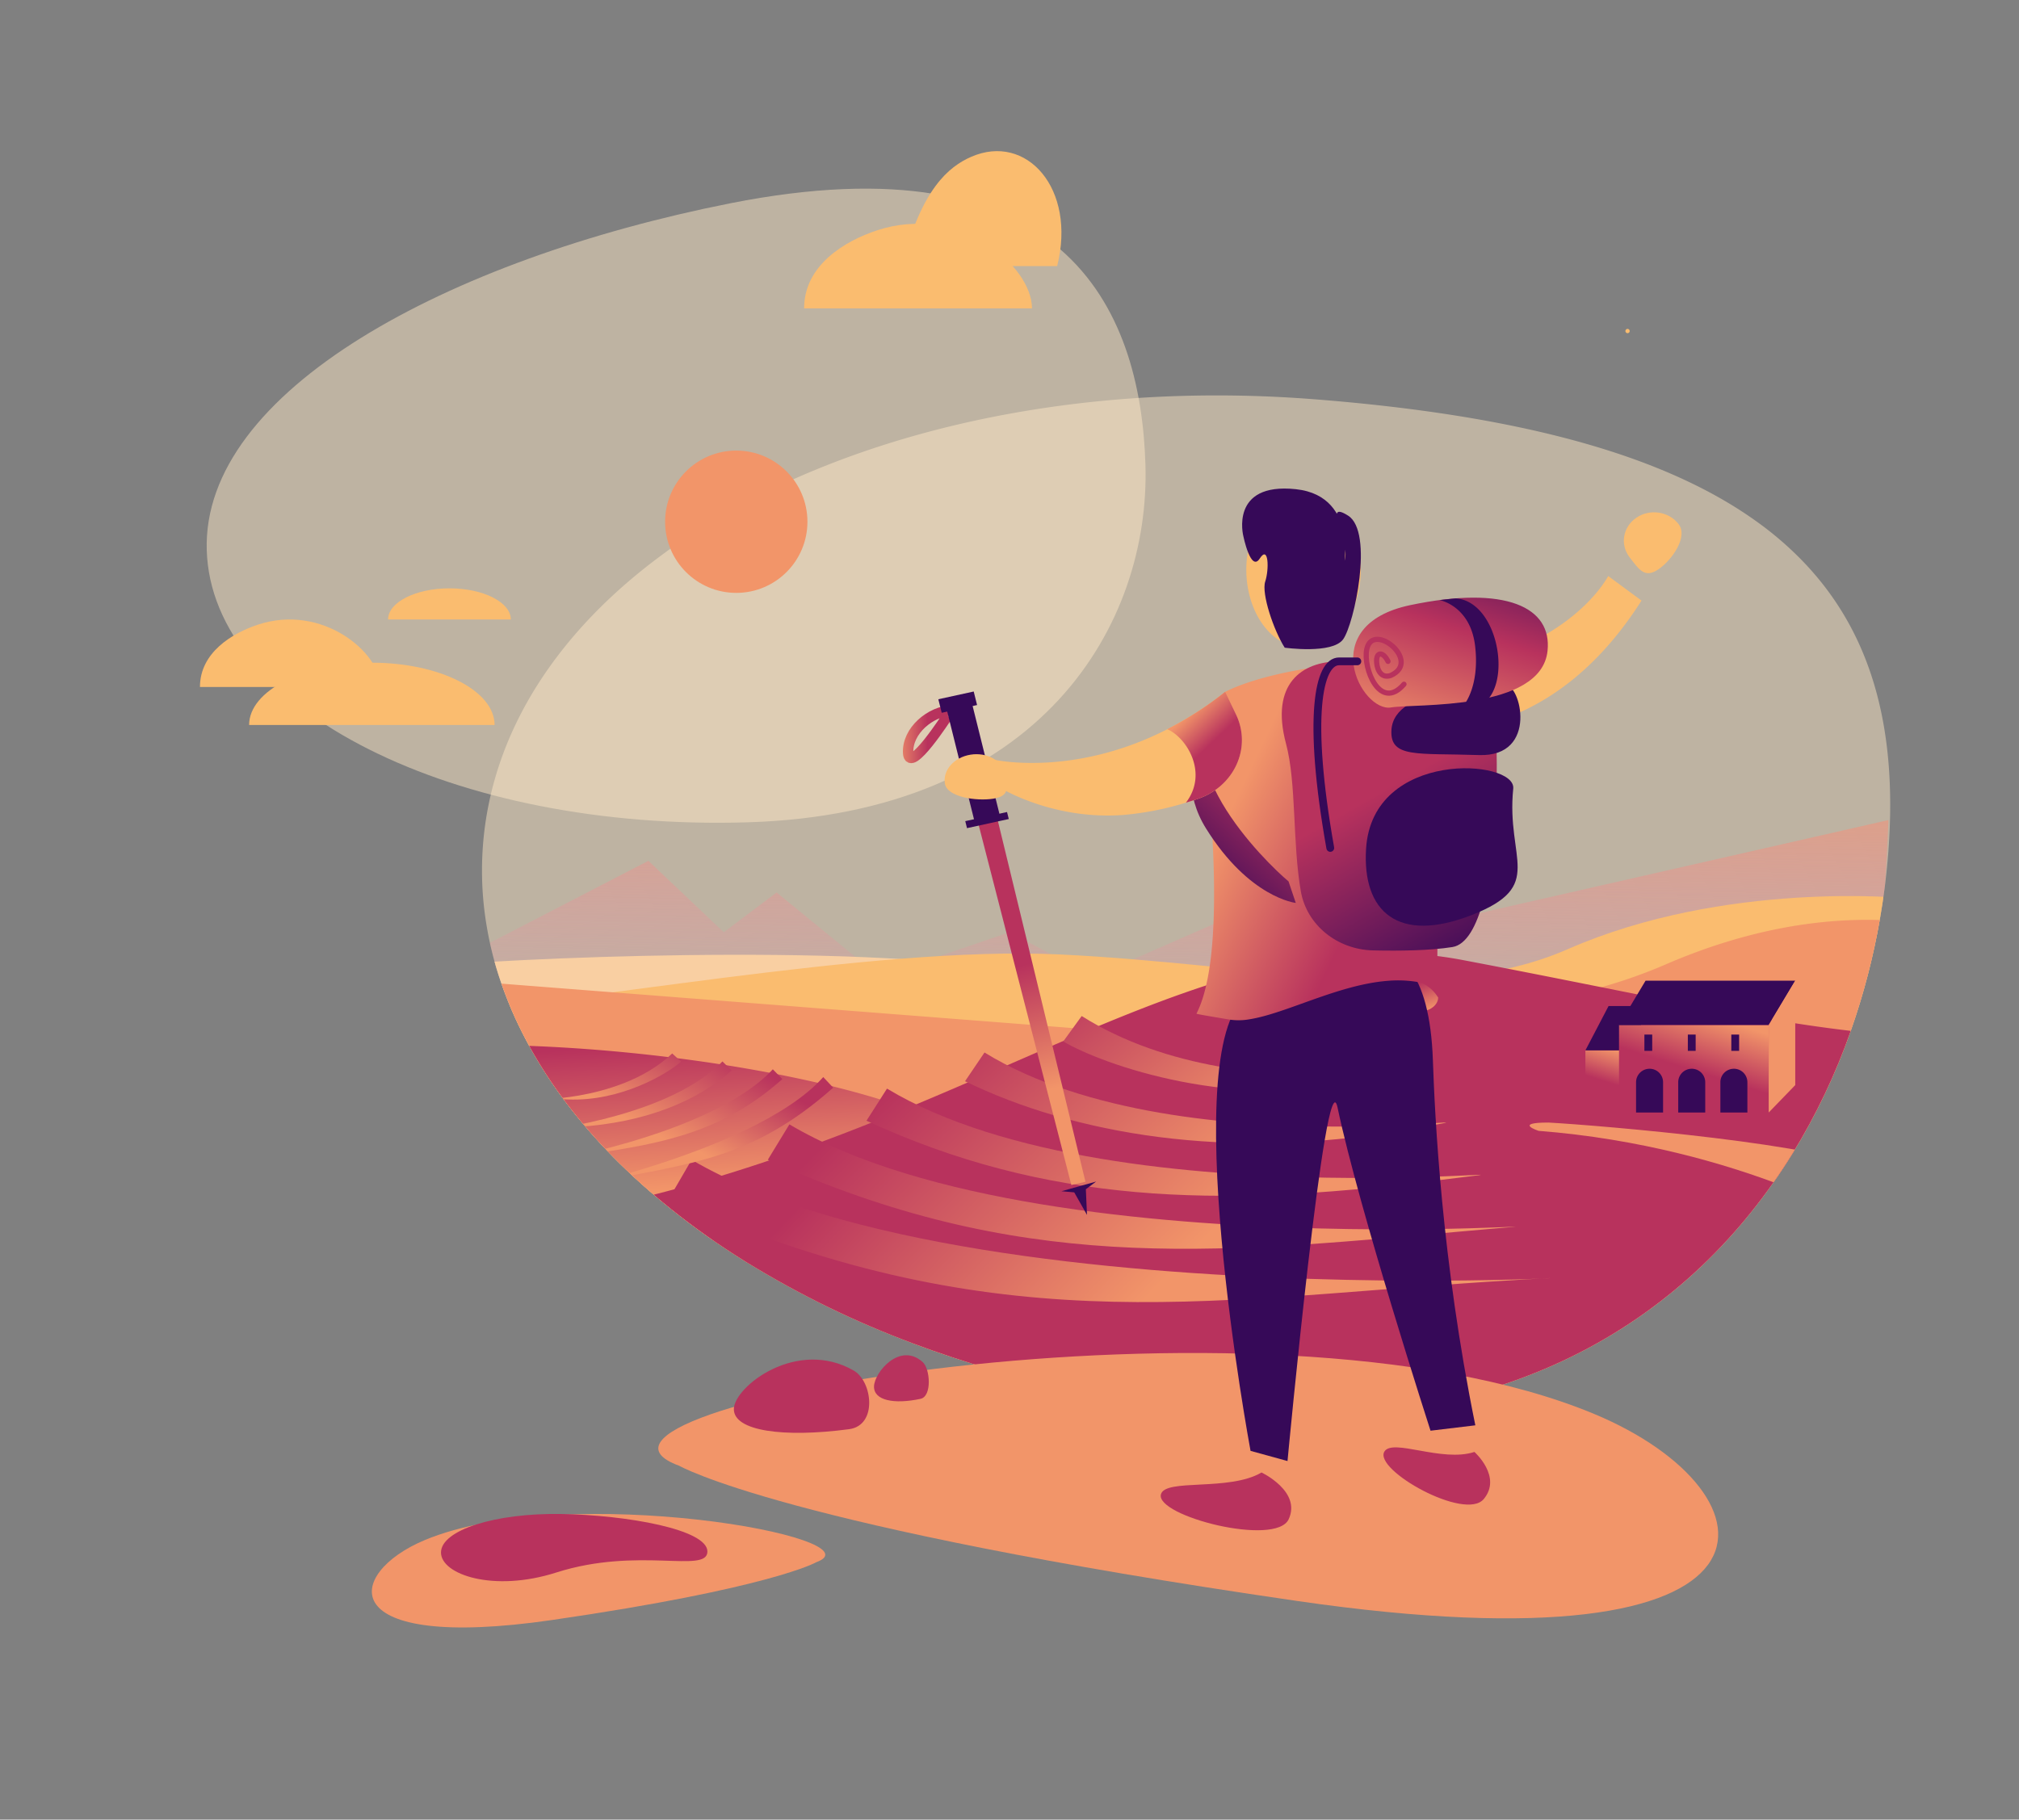 <svg xmlns="http://www.w3.org/2000/svg" xmlns:xlink="http://www.w3.org/1999/xlink" viewBox="0 0 1420 1280"><rect x="0" y="0" width="1420" height="1280" fill="#808080" stroke="none"/><defs><style>.cls-1,.cls-19,.cls-27,.cls-28{fill:none;}.cls-2{fill:#ffe8c6;opacity:0.49;isolation:isolate;}.cls-3{clip-path:url(#clip-path);}.cls-4{opacity:0.7;fill:url(#Sfumatura_senza_nome_290);}.cls-5{fill:#f9cfa2;}.cls-6{fill:#fabc6f;}.cls-7{fill:#f29569;}.cls-8{fill:url(#Sfumatura_senza_nome_123);}.cls-9{fill:#b8325d;}.cls-10{fill:url(#Sfumatura_senza_nome_123-2);}.cls-11{fill:url(#Sfumatura_senza_nome_123-3);}.cls-12{fill:url(#Sfumatura_senza_nome_123-4);}.cls-13{fill:url(#Sfumatura_senza_nome_123-5);}.cls-14{fill:url(#Sfumatura_senza_nome_123-6);}.cls-15{fill:url(#Sfumatura_senza_nome_123-7);}.cls-16{fill:url(#Sfumatura_senza_nome_123-8);}.cls-17{fill:url(#Sfumatura_senza_nome_123-9);}.cls-18{fill:url(#Sfumatura_senza_nome_123-10);}.cls-19,.cls-27{stroke-miterlimit:10;}.cls-19{stroke-width:7.31px;stroke:url(#Sfumatura_senza_nome_123-11);}.cls-20{fill:url(#Sfumatura_senza_nome_123-12);}.cls-21{fill:#360958;}.cls-22{fill:url(#Sfumatura_senza_nome_123-13);}.cls-23{fill:url(#Sfumatura_senza_nome_123-14);}.cls-24{fill:url(#Sfumatura_senza_nome_128);}.cls-25{fill:url(#Sfumatura_senza_nome_128-2);}.cls-26{fill:url(#Sfumatura_senza_nome_44);}.cls-27{stroke:#b8325d;stroke-width:3.65px;}.cls-27,.cls-28{stroke-linecap:round;}.cls-28{stroke:#360958;stroke-linejoin:round;stroke-width:5.48px;}.cls-29{fill:url(#Sfumatura_senza_nome_123-15);}.cls-30{fill:url(#Sfumatura_senza_nome_123-16);}.cls-31{fill:url(#Sfumatura_senza_nome_123-17);}</style><clipPath id="clip-path"><path class="cls-1" d="M1328.05,600c-1.22,15.61-3.2,31.37-6,47.15a487.77,487.77,0,0,1-20.4,78,448.48,448.48,0,0,1-41.11,86.49c-70.25,113.82-196.92,197.77-392.37,182.54a863.94,863.94,0,0,1-114-16.51,790.83,790.83,0,0,1-111.65-32.52,667,667,0,0,1-117.59-57.33q-7.76-4.82-15.23-9.8a518,518,0,0,1-49.92-37.63c-26.54-22.69-49.3-47.2-67.66-73C375,743.26,361.69,718,352.67,691.94a240.23,240.23,0,0,1-13-97.78c15.35-197,276.85-337.29,584.07-313.35S1343.4,403,1328.05,600Z"/></clipPath><linearGradient id="Sfumatura_senza_nome_290" x1="836.84" y1="526.88" x2="832.23" y2="731.95" gradientUnits="userSpaceOnUse"><stop offset="0" stop-color="#f29569"/><stop offset="0.18" stop-color="#f59076" stop-opacity="0.8"/><stop offset="0.59" stop-color="#fa8593" stop-opacity="0.38"/><stop offset="0.87" stop-color="#fe7ea5" stop-opacity="0.11"/><stop offset="1" stop-color="#ff7bac" stop-opacity="0"/></linearGradient><linearGradient id="Sfumatura_senza_nome_123" x1="478.52" y1="684" x2="487.42" y2="835.32" gradientUnits="userSpaceOnUse"><stop offset="0.33" stop-color="#b8325d"/><stop offset="1" stop-color="#f29569"/></linearGradient><linearGradient id="Sfumatura_senza_nome_123-2" x1="621.32" y1="674.63" x2="811.16" y2="908.97" gradientTransform="matrix(1.02, -0.07, 0.08, 1.15, -83.98, -85.78)" xlink:href="#Sfumatura_senza_nome_123"/><linearGradient id="Sfumatura_senza_nome_123-3" x1="633.33" y1="632.66" x2="840.54" y2="888.44" gradientTransform="matrix(1.01, -0.05, 0.06, 1.11, -62.98, -64.34)" xlink:href="#Sfumatura_senza_nome_123"/><linearGradient id="Sfumatura_senza_nome_123-4" x1="657.43" y1="603.65" x2="865.15" y2="860.06" gradientTransform="matrix(1.01, -0.03, 0.04, 1.08, -41.99, -42.89)" xlink:href="#Sfumatura_senza_nome_123"/><linearGradient id="Sfumatura_senza_nome_123-5" x1="693.28" y1="587.01" x2="884.88" y2="823.52" gradientTransform="matrix(1, -0.02, 0.02, 1.04, -20.99, -21.45)" xlink:href="#Sfumatura_senza_nome_123"/><linearGradient id="Sfumatura_senza_nome_123-6" x1="740.3" y1="581.98" x2="899.63" y2="778.64" xlink:href="#Sfumatura_senza_nome_123"/><linearGradient id="Sfumatura_senza_nome_123-7" x1="591.93" y1="733.21" x2="652.92" y2="808.5" gradientTransform="matrix(-0.98, 0.2, 0.2, 0.98, 970.78, -112.14)" xlink:href="#Sfumatura_senza_nome_123"/><linearGradient id="Sfumatura_senza_nome_123-8" x1="605.05" y1="709.54" x2="674.46" y2="795.21" gradientTransform="matrix(-0.98, 0.2, 0.2, 0.98, 970.78, -112.14)" xlink:href="#Sfumatura_senza_nome_123"/><linearGradient id="Sfumatura_senza_nome_123-9" x1="624.61" y1="693.81" x2="694" y2="779.46" gradientTransform="matrix(-0.98, 0.2, 0.2, 0.98, 970.78, -112.14)" xlink:href="#Sfumatura_senza_nome_123"/><linearGradient id="Sfumatura_senza_nome_123-10" x1="650.52" y1="685.75" x2="711.51" y2="761.03" gradientTransform="matrix(-0.98, 0.2, 0.2, 0.98, 970.78, -112.14)" xlink:href="#Sfumatura_senza_nome_123"/><linearGradient id="Sfumatura_senza_nome_123-11" x1="1226.69" y1="629.42" x2="1260.95" y2="637.41" gradientTransform="matrix(-0.98, -0.22, -0.22, 0.98, 2004.67, 170.09)" xlink:href="#Sfumatura_senza_nome_123"/><linearGradient id="Sfumatura_senza_nome_123-12" x1="710.29" y1="635.59" x2="743.67" y2="765.23" xlink:href="#Sfumatura_senza_nome_123"/><linearGradient id="Sfumatura_senza_nome_123-13" x1="908.96" y1="687.89" x2="898.35" y2="717.41" gradientTransform="matrix(-1, 0, 0, 1, 1885.64, 0)" xlink:href="#Sfumatura_senza_nome_123"/><linearGradient id="Sfumatura_senza_nome_123-14" x1="1018.21" y1="631.59" x2="869.69" y2="560.65" xlink:href="#Sfumatura_senza_nome_123"/><linearGradient id="Sfumatura_senza_nome_128" x1="966.34" y1="525.53" x2="1055.76" y2="621.49" gradientTransform="matrix(-1, 0, 0, 1, 1885.64, 0)" gradientUnits="userSpaceOnUse"><stop offset="0.26" stop-color="#b8325d"/><stop offset="0.99" stop-color="#360958"/></linearGradient><linearGradient id="Sfumatura_senza_nome_128-2" x1="929.56" y1="506.79" x2="832.98" y2="676.77" xlink:href="#Sfumatura_senza_nome_128"/><linearGradient id="Sfumatura_senza_nome_44" x1="835.55" y1="362.17" x2="886.33" y2="525.79" gradientTransform="matrix(-1, 0, 0, 1, 1885.64, 0)" gradientUnits="userSpaceOnUse"><stop offset="0.01" stop-color="#360958"/><stop offset="0.49" stop-color="#b8325d"/><stop offset="1" stop-color="#f29569"/></linearGradient><linearGradient id="Sfumatura_senza_nome_123-15" x1="857.37" y1="535.67" x2="830.39" y2="507.05" xlink:href="#Sfumatura_senza_nome_123"/><linearGradient id="Sfumatura_senza_nome_123-16" x1="1129.02" y1="773.04" x2="1139.68" y2="739.34" xlink:href="#Sfumatura_senza_nome_123"/><linearGradient id="Sfumatura_senza_nome_123-17" x1="1184.94" y1="772.01" x2="1203.06" y2="714.72" xlink:href="#Sfumatura_senza_nome_123"/></defs><title>Corso-03-C</title><g id="Livello_2" data-name="Livello 2"><path class="cls-2" d="M1328.18,598.27c0,.59-.08,1.18-.13,1.77-1.22,15.61-3.2,31.37-6,47.15q-2.79,15.88-6.66,31.75a478.65,478.65,0,0,1-13.74,46.22,448.48,448.48,0,0,1-41.11,86.49c-33.57,54.39-80,102-140.7,135.14q-12.69,6.94-26.21,13c-2.72,1.23-5.47,2.42-8.25,3.59a405,405,0,0,1-84.48,24.91q-16.38,3-33.65,4.86a538.38,538.38,0,0,1-99.08,1,863.94,863.94,0,0,1-114-16.51q-24.76-5.31-48.56-12-32.57-9.09-63.09-20.55a667,667,0,0,1-117.59-57.33q-7.76-4.82-15.23-9.8a518,518,0,0,1-49.92-37.63c-26.54-22.69-49.3-47.2-67.66-73a315.15,315.15,0,0,1-28.56-48.63,274.82,274.82,0,0,1-10.9-26.78,249.56,249.56,0,0,1-11.4-47.11A233.56,233.56,0,0,1,345.18,559c15.18-64.82,57.68-122.26,119.5-168q3.38-2.52,6.83-5,11.69-8.31,24.21-16.06h0A524.85,524.85,0,0,1,558,337.15c55.55-24.78,119.2-42.57,188-51.78q25.74-3.47,52.39-5.28,28.17-1.92,57.23-1.94,33.6,0,68.14,2.66c145.66,11.35,247.53,39.42,312.75,86.8a235.66,235.66,0,0,1,28.23,23.95C1315.58,442.13,1334.71,510.3,1328.18,598.27Z"/><path class="cls-2" d="M513.64,143C314.83,182.43,142,275.11,145.41,387.07S319.15,584.71,525.9,578.45,809,438.84,805.61,326.88,747.28,96.74,513.64,143Z"/><g class="cls-3"><path class="cls-4" d="M1328.18,576.88c0,1.11-.08,2.23-.13,3.35-1.22,29.52-3.2,59.33-6,89.17q-2.79,30-6.66,60.05L1103.1,746.22l-6.75.53h0l-4.34.36h0l-2.65.21-30.75,2.42-12,1h0l-70.65,5.6L939,759.2l-126.61,10-12.55,1-436.3,34.47q-6.21-25-10.9-50.65a838.54,838.54,0,0,1-11.4-89.09l114.8-59.39,53,50.25,37.17-28L618.59,687,710,655.8,769.16,687l18.29-8,12.67-5.56h0l112.74-49.34,32.9,15.22L981.5,655.8l29.48-6.71L1059.57,638l44.71-10.17,33-7.51,19.58-4.46h0Z"/><path class="cls-5" d="M308.75,679.16c77.3-6.7,330.26-16.07,423.17,8.13s309.32,65.07,123.93,95.8S424.57,896.81,424.57,896.81Z"/><path class="cls-6" d="M283.15,714.38c119.76-7.3,328.87-49.24,461.73-43,141.3,6.63,263.45,37.68,357.58-3.62,111-48.69,237.58-35.92,237.58-35.92l-39.66,251.1L929.5,1111.53l-518.8-38.4Z"/><path class="cls-7" d="M766.93,724.17c113.69,6.13,260.43-1.39,359.3-29.73a357.75,357.75,0,0,0,44.3-15.6c60.77-26.49,112.59-32.84,151.55-31.65a487.77,487.77,0,0,1-20.4,78,448.48,448.48,0,0,1-41.11,86.49l-506.39,166-26.86,8.81-84.79-41.33L524.94,887.83l-20-9.74,4.74-.06a518,518,0,0,1-49.92-37.63c-26.54-22.69-49.3-47.2-67.66-73C375,743.26,361.69,718,352.67,691.94"/><path class="cls-8" d="M417.45,846.91a518,518,0,0,1-49.92-37.63c-26.54-22.69-49.3-47.2-67.66-73,63.17-4,154.16,2.44,234.21,17,41.32,7.5,79.72,17.15,109.88,28.64C736.91,817.24,526,845.14,417.45,846.91Z"/><path class="cls-9" d="M1301.68,725.16a448.48,448.48,0,0,1-41.11,86.49c-70.25,113.82-196.92,197.77-392.37,182.54a863.94,863.94,0,0,1-114-16.51l-26.86,8.81-84.79-41.33a667,667,0,0,1-117.59-57.33l-20-9.74,4.74-.06a518,518,0,0,1-49.92-37.63C520.34,825,575.3,805.1,626.34,784.31c50.1-20.4,96.44-41.62,140.59-60.14,91.93-38.57,174.41-65.44,261.76-48.85,35.78,6.8,68,13.22,97.54,19.12C1195.16,708.2,1249.72,719.09,1301.68,725.16Z"/><path class="cls-7" d="M1089,789.65c35.57,1.94,199.31,15.59,228.06,34.1s2.41,40.94,2.41,40.94-94.51-58-237.3-69.2C1082.12,795.49,1064.09,789.65,1089,789.65Z"/><path class="cls-10" d="M470.55,843.13c225.15,100.49,370.36,72.09,575.2,58.56s-350.4,36.62-559.33-85.83Z"/><path class="cls-11" d="M540,815.85c175.58,79.38,308.35,66.71,486,50.56s-284.14,35.25-470.8-75.48Z"/><path class="cls-12" d="M609.42,788.36c126,58.27,246.34,61.32,396.7,42.55S788.24,864.8,623.84,765.78Z"/><path class="cls-13" d="M678.72,760.6c76.44,37.16,184.33,55.93,307.46,34.55s-151.63,32.52-293.76-54.77Z"/><path class="cls-14" d="M747.8,732.59c26.86,16,122.32,50.55,218.22,26.55s-85.37,31.15-205.25-44.42Z"/><path class="cls-15" d="M586,765.11c-56.91,50.6-101.61,53.35-162.38,65.73S528.72,814,579,757.67Z"/><path class="cls-16" d="M550.25,759.07c-40.89,36.42-81.74,45-134.86,52.7s81.54-9.52,128.15-59.57Z"/><path class="cls-17" d="M514.57,753c-24.87,22.25-61.88,36.65-107.35,39.67s58-2.18,100.88-46Z"/><path class="cls-18" d="M479,746.76c-8.85,8.07-42,28.31-79.83,26.64s34.41,5.16,73.6-32.35Z"/></g><circle class="cls-7" cx="517.83" cy="367.01" r="50.05"/><path class="cls-6" d="M725.81,216.93c0-30.33-51.81-73.74-108.89-54.92-22.82,7.52-51.38,24.59-51.38,54.92Z"/><path class="cls-6" d="M743.53,187.18c13.68-54.52-21.63-93.91-60.53-76.84-15.55,6.83-35,22.32-48.69,76.84Z"/><path class="cls-6" d="M347.86,510c0-24.21-38.65-43.83-86.33-43.83S175.2,485.76,175.2,510Z"/><path class="cls-6" d="M359.27,435.78c0-12.11-19.33-21.92-43.16-21.92s-43.17,9.81-43.17,21.92Z"/><path class="cls-6" d="M267.69,483.26c0-24.21-41.08-58.85-86.33-43.84-18.09,6-40.73,19.63-40.73,43.84Z"/><path class="cls-6" d="M957.05,400.72c0-30.32-18-44.89-40.26-44.89s-40.25,14.57-40.25,44.89,18,54.89,40.25,54.89S957.05,431,957.05,400.72Z"/><path class="cls-7" d="M1121.38,994.71c-234.94-98-752.12-3.1-643.61,36.41,0,0,73.34,42.53,434,95S1253.23,1049.69,1121.38,994.71Z"/><path class="cls-7" d="M298.78,1083.35c100.51-41.91,321.76-1.32,275.34,15.58,0,0-31.37,18.19-185.68,40.64S242.38,1106.87,298.78,1083.35Z"/><path class="cls-19" d="M669.86,499.63c-15.51.51-32,14.51-31.15,30.09s27.69-26.19,27.69-26.19"/><polygon class="cls-20" points="666.27 494.71 680.93 491.4 763.43 831.31 753.5 833.56 666.27 494.71"/><polygon class="cls-21" points="678.89 577.63 708.26 571.21 709.49 576.14 680.11 582.56 678.89 577.63"/><polygon class="cls-21" points="659.95 491.88 684.83 486.44 687.2 495.96 662.32 501.4 659.95 491.88"/><polygon class="cls-21" points="666.06 499.98 683.93 496.08 703.37 574.3 685.5 578.2 666.06 499.98"/><polygon class="cls-21" points="770.92 831.15 746.53 837.97 755.53 838.76 764.5 854.63 763.7 836.57 770.92 831.15"/><path class="cls-22" d="M1011.5,701.62c0,5.66-6.86,11.82-19.74,9.77s-40-9.77-40-9.77l36.46-21.07L1006.74,693Z"/><path class="cls-6" d="M1009.09,515.11c4.77-.2,9.66-.6,14.64-1.25,41.8-5.42,90.48-28,130.77-91.38l-23.38-17.25c-17.17,29.46-62.7,59.79-112.06,60.87-.91,0-1.83,0-2.74,0a116.7,116.7,0,0,1-12.63-.67q-7.25-.21-14.08-.22C967,481.24,979.56,516.35,1009.09,515.11Z"/><path class="cls-6" d="M1180.6,368.69c-6.86-8.94-20.14-11-29.67-4.54s-11.7,18.88-4.85,27.82,10.76,15,20.29,8.53S1187.45,377.63,1180.6,368.69Z"/><path class="cls-9" d="M973.66,1021.11c5.72-9.56,40.44,7.77,63.33.25,0,0,19.67,17.42,6.54,33.15S966,1034,973.66,1021.11Z"/><path class="cls-9" d="M816.5,1051.18c3-11.36,47.89-1.89,70.76-15.36,0,0,28.16,13.28,19.1,32.87S812.5,1066.43,816.5,1051.18Z"/><path class="cls-21" d="M1037.63,1002.63c-23.8-116.6-28.5-218.08-29.85-256.78C1003.38,619,919.91,676,878.94,699.36c-53.6,30.51.59,321.24.59,321.24l26,7.16s27-287.36,35.18-248.71c15.21,72.1,65.4,227.37,65.4,227.37Z"/><path class="cls-23" d="M848.91,540.17C854.46,596.62,859,679,841.48,713.09c1.49.58,22.14,3.93,23.81,4.21a43.31,43.31,0,0,0,13.6-.31c25.68-4.06,62.15-24.24,96.87-27h0a83.52,83.52,0,0,1,21.17.78c9.16,1.58,14.54,10.89,14.54,10.89-3.11-81.87,8.13-135.43,12.27-186.47.14-1.77.25-3.49.34-5.19,1.37-27.54-4.81-43-5-43.86a0,0,0,0,1,0,0q-7.89-.4-15.35-.61-7.25-.21-14.08-.22c-10.81,0-20.87.25-30.22.77-26.13,1.49-46.59,4.87-61.91,8.47-22.8,5.38-34.17,11.26-35.77,12.14l-.2.1A87.6,87.6,0,0,0,848.91,540.17Z"/><path class="cls-24" d="M906.25,620c-15.49-12.84-94.06-89.14-44.54-133.37,0,0-43.7,47.72-13.48,96.17,30.45,48.83,63.11,52.36,63.11,52.36Z"/><path class="cls-6" d="M664.59,551.36c-1.72-9.44,6.35-18.62,18-20.49s22.54,4.26,24.27,13.71,3.4,15.38-8.28,17.25S666.31,560.81,664.59,551.36Z"/><path class="cls-6" d="M842.19,562.06c-2.63.88-5.34,1.74-8.1,2.57a209.55,209.55,0,0,1-43.61,8.61C741.53,577.06,705,555,705,555l-5.79-20.59S754.42,547,820.94,513h0a244.71,244.71,0,0,0,40.76-26.33l7.66,16.09C880.54,526.14,868,553.44,842.19,562.06Z"/><path class="cls-25" d="M1021.44,666.21c-15.75,2.47-36.9,2.78-55.73,2.35-25.35-.58-46.68-18-50.79-41.49-6-34.19-3-76.19-10.44-103.94-11.31-42.3,11.29-57.76,37.35-57.9s88.7-9,101.62-2S1061.08,660,1021.44,666.21Z"/><path class="cls-21" d="M960.8,596.86c-2.88,44.46,22.48,67.22,74.49,46.74s23.87-38.84,29-88.86C1066.37,533.94,965.33,526.91,960.8,596.86Z"/><path class="cls-21" d="M978.62,513.61c-1.11,19.91,18.31,16.06,61.51,17.54,42.38,1.46,29.2-50.95,18.35-49.15S980.37,482.28,978.62,513.61Z"/><path class="cls-26" d="M1088.41,457.84c3.23-30.67-29.1-46.29-96.44-32.19s-34.44,75.58-13.58,72C994.81,494.83,1083.94,500.41,1088.41,457.84Z"/><path class="cls-21" d="M1045.84,492.69c17-17.87,6.08-69.74-21.92-71.77l-11.44,1.2s21.68,3.91,25,32.36-7.88,41.43-7.88,41.43A114.65,114.65,0,0,0,1045.84,492.69Z"/><path class="cls-27" d="M976.22,465.23c-3.49-7.12-8.5-6.92-8,.61.39,6.14,3.69,11.49,9.9,9.3,22.23-9.82-12.66-38.5-16.85-18.45-2.83,13.53,9.48,44,26.18,24.61"/><path class="cls-28" d="M935.61,596.47c-16.41-92.23-8.27-131.24,6.22-131.24h12.81"/><path class="cls-29" d="M842.19,562.06c-2.63.88-5.34,1.74-8.1,2.57,16.08-21.08.23-46-13.14-51.68a244.71,244.71,0,0,0,40.76-26.33l7.66,16.09C880.54,526.14,868,553.44,842.19,562.06Z"/><path class="cls-21" d="M903.56,455.61c-7.73-12.13-16.51-38.12-13.7-46.55s2.46-26-3.86-16.15-11.54-15.8-11.54-15.8-9.78-37.93,36.88-33,31.9,61.46,34.71,48.47-16.15-41.44,2.11-29.85,4.21,76.42-3.51,87S903.56,455.61,903.56,455.61Z"/><rect class="cls-30" x="1115.04" y="738.87" width="35.49" height="44.58"/><polygon class="cls-21" points="1156.82 707.69 1131.33 707.69 1115.04 738.87 1150.53 738.87 1156.82 707.69"/><rect class="cls-31" x="1138.69" y="721.03" width="105.27" height="61.58"/><polygon class="cls-21" points="1262.63 689.85 1157.36 689.85 1138.69 721.02 1243.96 721.02 1262.63 689.85"/><polygon class="cls-7" points="1243.96 782.6 1243.96 721.02 1262.63 689.85 1262.63 763.31 1243.96 782.6"/><path class="cls-21" d="M1160.19,751.81h0a9.48,9.48,0,0,1,9.48,9.48v21.3a0,0,0,0,1,0,0h-19a0,0,0,0,1,0,0V761.3a9.48,9.48,0,0,1,9.48-9.48Z"/><path class="cls-21" d="M1189.84,751.81h0a9.48,9.48,0,0,1,9.48,9.48v21.3a0,0,0,0,1,0,0h-19a0,0,0,0,1,0,0V761.3a9.48,9.48,0,0,1,9.48-9.48Z"/><path class="cls-21" d="M1219.49,751.81h0a9.48,9.48,0,0,1,9.48,9.48v21.3a0,0,0,0,1,0,0h-19a0,0,0,0,1,0,0V761.3a9.48,9.48,0,0,1,9.48-9.48Z"/><rect class="cls-21" x="1156.53" y="727.77" width="5.5" height="11.46"/><rect class="cls-21" x="1187.09" y="727.77" width="5.5" height="11.46"/><rect class="cls-21" x="1217.66" y="727.77" width="5.5" height="11.46"/><path class="cls-9" d="M497.53,1091.51c.25-15.62-56.67-25.76-103-26.5s-84.12,11.32-84.37,26.94,36.85,28.36,81,14.25C448.92,1087.75,497.28,1107.13,497.53,1091.51Z"/><path class="cls-9" d="M597.14,1005.36c-45.95,6.09-81.26,1.37-81-14.25s44.23-50.12,84.38-26.94C613.56,971.7,617.44,1002.67,597.14,1005.36Z"/><path class="cls-9" d="M647.43,984c-18.61,4-32.88,1.15-32.72-8.66s18.07-31.62,34.23-17.21C654.19,962.79,655.65,982.22,647.43,984Z"/><path class="cls-6" d="M1144.69,234.37a1.5,1.5,0,0,0,0-3,1.5,1.5,0,0,0,0,3Z"/></g></svg>